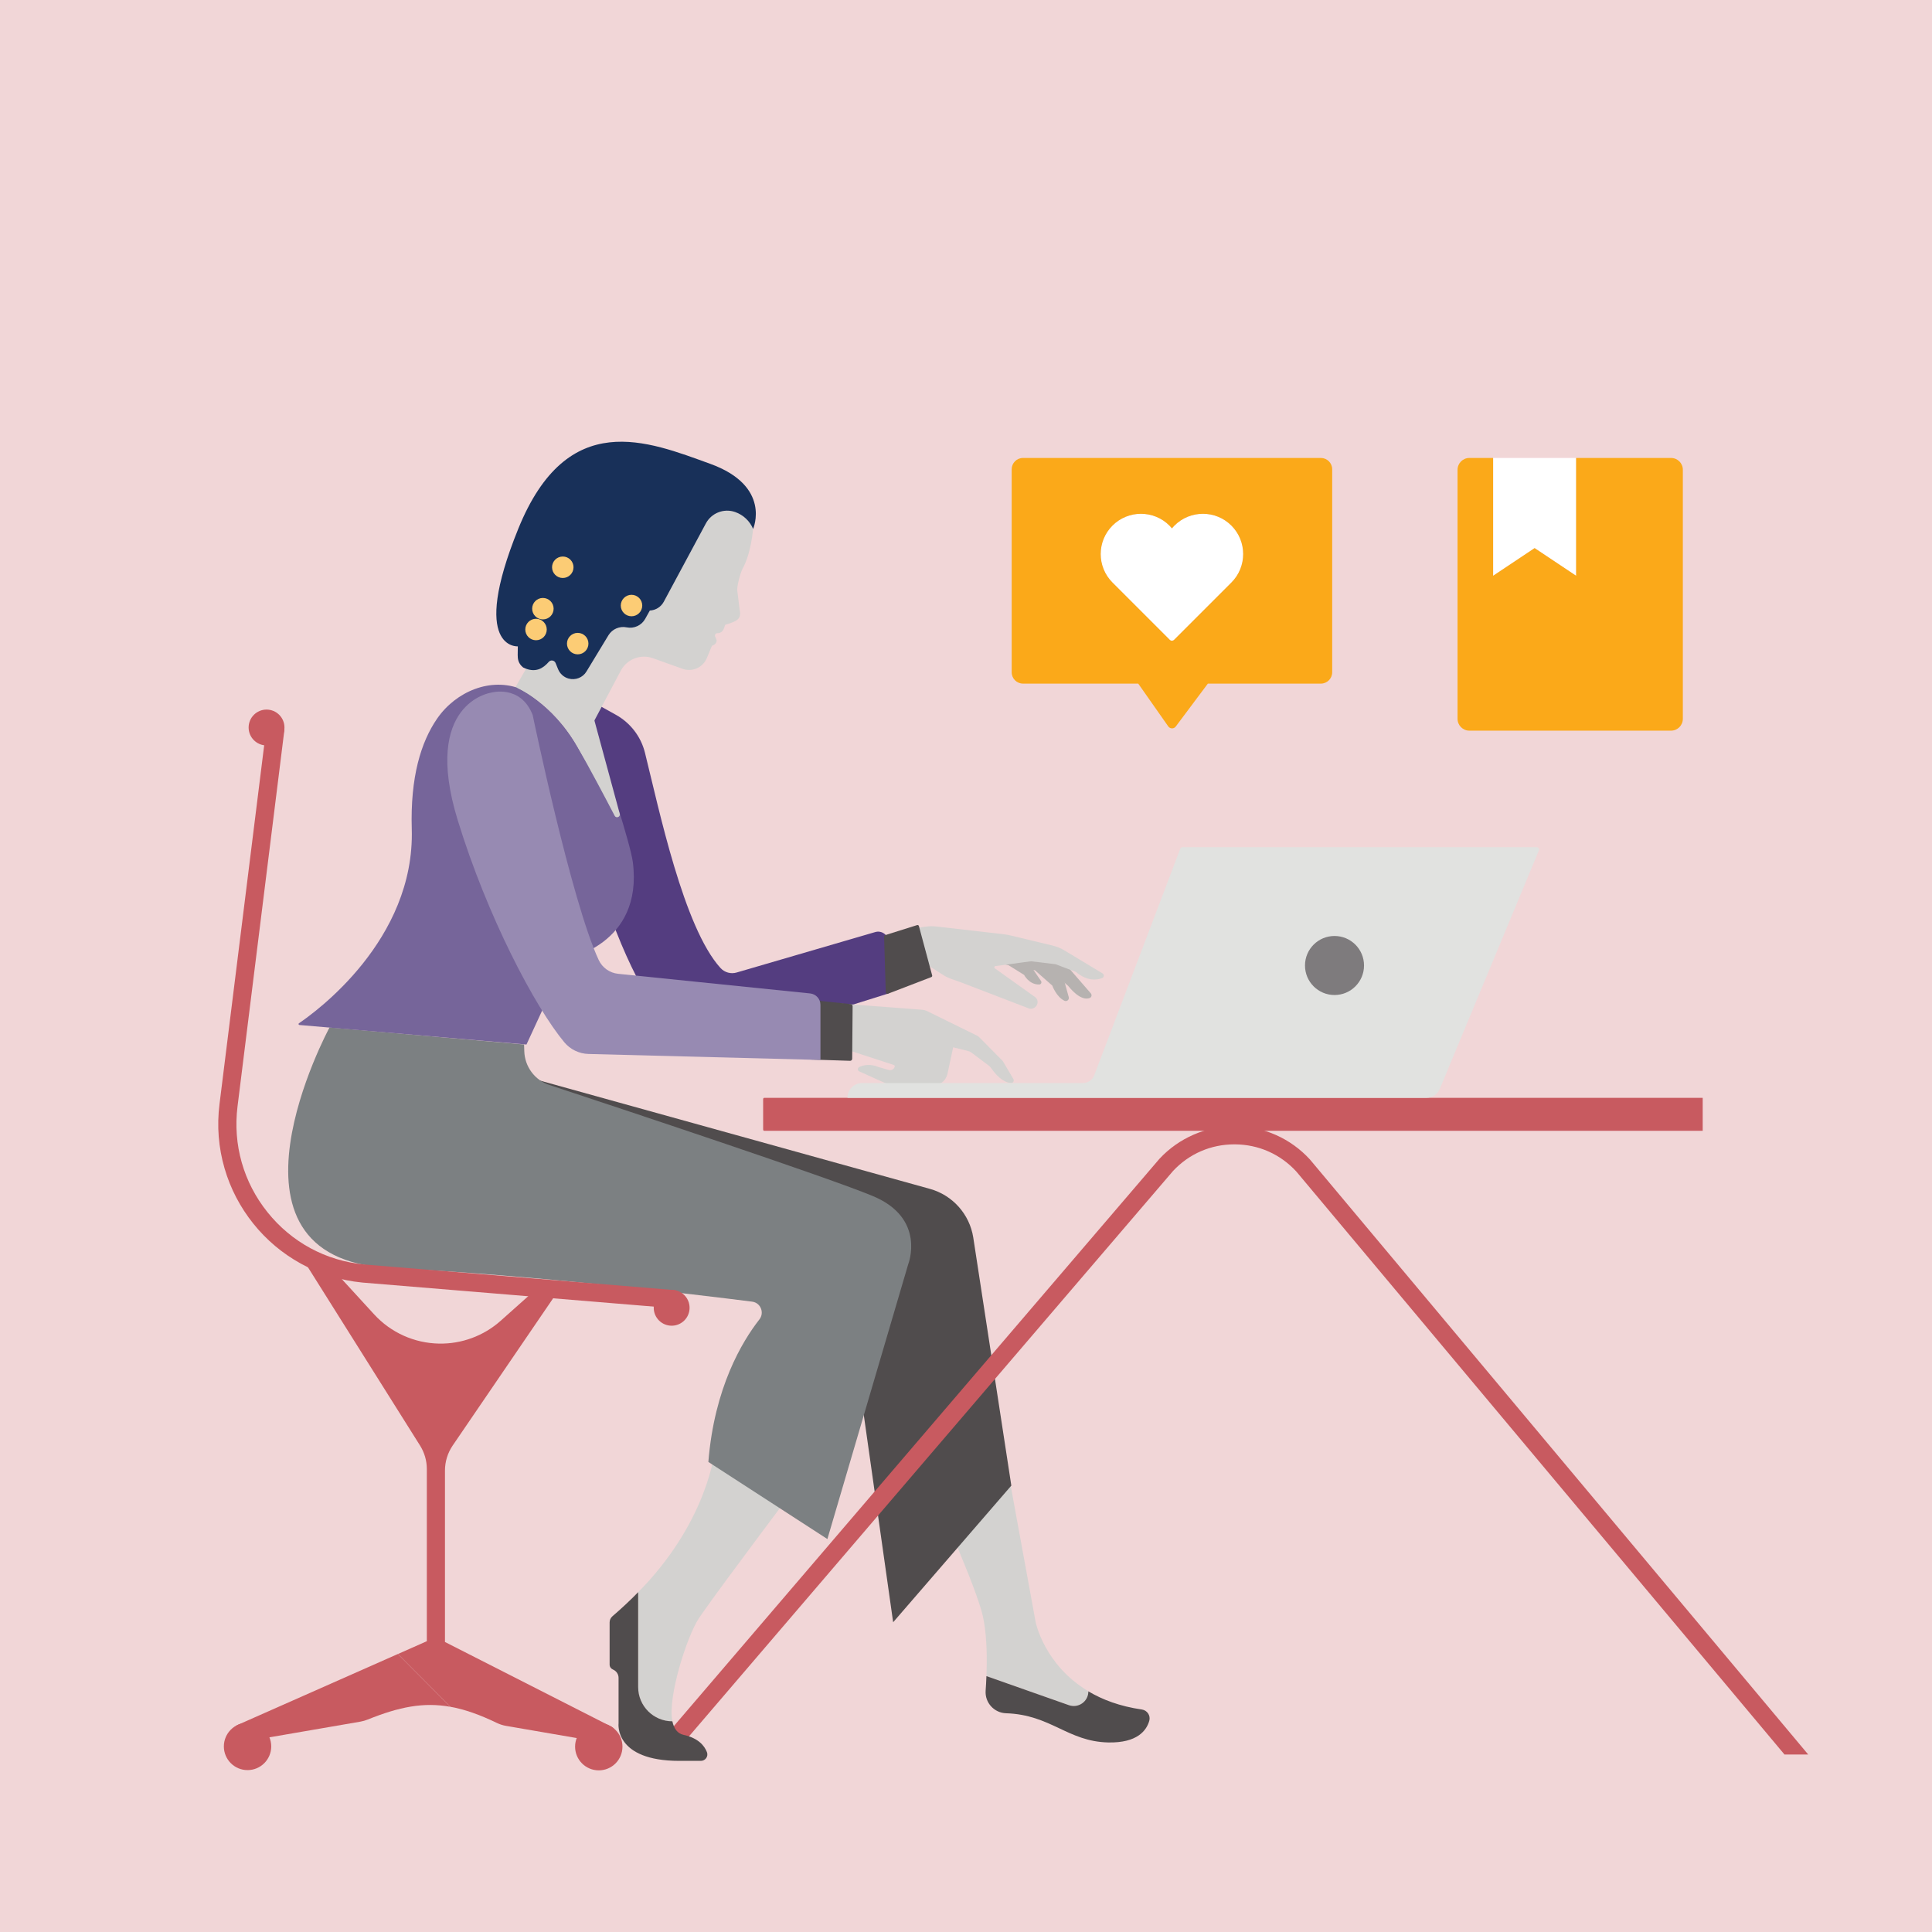 <?xml version="1.0" encoding="UTF-8"?> <!-- Generator: Adobe Illustrator 24.3.0, SVG Export Plug-In . SVG Version: 6.00 Build 0) --> <svg xmlns="http://www.w3.org/2000/svg" xmlns:xlink="http://www.w3.org/1999/xlink" version="1.1" id="Layer_1" x="0px" y="0px" viewBox="0 0 540 540" style="enable-background:new 0 0 540 540;" xml:space="preserve"> <style type="text/css"> .st0{fill:#F1D6D7;} .st1{fill:#D3D2D0;} .st2{fill:#504C4D;} .st3{fill:#C85A60;} .st4{fill:#B6B2B0;} .st5{fill:#543D80;} .st6{fill:#7C8082;} .st7{fill:#183059;} .st8{fill:#76659A;} .st9{fill:#FCCC75;} .st10{fill:#978AB2;} .st11{fill:#E1E2E0;} .st12{fill:#7E7B7D;} .st13{fill:#FFFFFF;} .st14{fill:#FBA919;} </style> <g> <rect class="st0" width="540" height="540"></rect> </g> <g> <path class="st1" d="M289.47,453.42l-0.03-0.19l-7.9-43.19l-22.12,3.69c0,0,11.91,26.09,14.89,36.43c0.28,0.96,0.51,1.99,0.7,3.07 c0.83,4.72,0.89,10.4,0.71,15.24l23.05,8.12c2.66,0.94,5.46-1.04,5.46-3.86C291.87,465.38,289.47,453.42,289.47,453.42z"></path> <path class="st2" d="M298.76,476.6l-23.05-8.12c-0.05,1.45-0.13,2.83-0.22,4.08c-0.23,3.34,2.37,6.19,5.71,6.3 c12.53,0.41,17.23,7.91,28.54,8.16c8.19,0.18,10.73-3.39,11.49-6.06c0.41-1.46-0.58-2.93-2.08-3.15 c-6.14-0.88-11.04-2.75-14.95-5.08C304.22,475.56,301.43,477.53,298.76,476.6z"></path> </g> <path class="st2" d="M144.16,300.15l115.74,32.14c6.35,1.76,11.1,7.08,12.13,13.59l10.64,69.35l-33.03,38.19l-14.18-100.09 L144.16,300.15z"></path> <path class="st3" d="M366.2,324.16l-0.07-0.08c-5.36-5.88-13-9.27-20.95-9.32c-0.05,0-0.1,0-0.16,0c-7.9,0-15.51,3.31-20.9,9.08 l-0.04,0.04L181.55,490.38h6.69l139.64-163.1c4.49-4.8,10.57-7.43,17.14-7.43c0.04,0,0.09,0,0.14,0c6.62,0.04,12.72,2.74,17.19,7.62 l136.42,162.92h6.63L366.2,324.16z"></path> <path class="st4" d="M298.03,269.75l6.86,7.9c0.37,0.43,0.21,1.1-0.32,1.3c-1.05,0.4-3.03,0.27-6.03-3.41l-4.79-4.16l-7.31-3.21 l7.75-0.95L298.03,269.75z"></path> <path class="st4" d="M281.08,269.62l8.19,1.58l4.85,4.28c0,0,1.12,3.14,3.39,4.23c0.67,0.32,1.4-0.29,1.21-1l-1.57-5.69l-7.5-6.8 L281.08,269.62z"></path> <path class="st4" d="M280.55,268.95l5.69,3.54c0,0,1.38,2.75,4.24,2.68c0.49-0.01,0.76-0.57,0.49-0.98l-2.43-3.56L280.55,268.95z"></path> <path class="st1" d="M308.17,272.07l-10.24-6.17c-1.14-0.75-2.4-1.29-3.72-1.61l-11.99-2.88c-0.46-0.11-0.93-0.19-1.4-0.25 l-19.09-2.2c-0.99-0.11-2-0.1-2.99,0.04l-2.98,0.42l3.15,10.08l4.65,2.97c1.55,0.99,2.49,1.17,5.07,2.11l18.63,7.16 c0.82,0.43,1.82,0.19,2.37-0.55c0.01-0.01,0.02-0.03,0.03-0.04c0.53-0.73,0.45-1.73-0.2-2.36l-11.36-8.11 c-0.29-0.17-0.21-0.61,0.13-0.66l9.92-1.34l6.87,0.82l5.67,2.14c3.25,2.71,5.94,2.3,7.39,1.72 C308.62,273.14,308.68,272.38,308.17,272.07z"></path> <g> <path class="st1" d="M200.02,403.84c0,0-1.11,17.25-16.87,35.95c-1.46,1.74-3.05,3.48-4.78,5.23v26.53c0,5.28,4.28,9.57,9.57,9.57 c-1.43-6.78,4.14-23.85,7.35-28.73c0.25-0.38,0.58-0.86,0.97-1.42c6.1-8.77,28.14-37.99,28.14-37.99L200.02,403.84z"></path> <path class="st2" d="M178.37,471.55v-26.53c-2.17,2.23-4.57,4.48-7.2,6.74c-0.5,0.43-0.78,1.05-0.78,1.71v11.79 c0,0.62,0.38,1.15,0.95,1.39c0.91,0.38,1.55,1.27,1.55,2.32v12.71c0,0-1.32,10.49,17.01,10.49h5.99c1.26,0,2.16-1.26,1.7-2.44 c-0.67-1.74-2.36-3.93-6.56-4.84c-1.71-0.37-2.67-1.77-3.1-3.78l0,0C182.66,481.12,178.37,476.83,178.37,471.55z"></path> </g> <g> <path class="st5" d="M201.38,270.56c-10.29-11.33-17.16-44.29-21.11-60.16c-1.12-4.52-4.07-8.36-8.14-10.62l-7.28-4.04l4.47,56.77 c15.69,44.99,29.56,40.66,29.56,40.66l49.44-15.49v-14.4c0-1.95-1.89-3.33-3.74-2.75l-38.65,11.28 C204.31,272.31,202.53,271.82,201.38,270.56z"></path> <path class="st2" d="M256.33,258.57l-8.95,2.81c-0.17,0.05-0.29,0.22-0.28,0.4l0.48,15.64c0.01,0.28,0.29,0.46,0.54,0.36 l12.18-4.68c0.19-0.07,0.3-0.28,0.24-0.48l-3.7-13.77C256.78,258.62,256.55,258.5,256.33,258.57z"></path> </g> <path class="st6" d="M92.11,287.17c0,0-34.95,64.55,16.7,67.2c41.66,2.13,85.88,7.47,101.43,9.45c2.36,0.3,3.49,3.09,2.01,4.97 c-4.79,6.12-12.6,19.05-14.26,39.83l33.27,21.55l22.6-76.84c0,0,5.05-12.76-9.83-19c-12.27-5.15-70.48-24.47-90.49-31.08 c-4.07-1.34-6.87-5.12-7-9.44l-0.06-1.87L92.11,287.17z"></path> <g> <path class="st3" d="M188.11,365.64c-0.07,0-0.14,0-0.21-0.01l-86.6-7.15c-6.1-0.59-11.9-2.37-17.22-5.3 c-5.13-2.83-9.61-6.59-13.29-11.19c-3.68-4.6-6.38-9.78-8.02-15.41c-1.7-5.84-2.18-11.88-1.42-17.96l13.09-105.13 c0.17-1.39,1.44-2.38,2.83-2.21c1.39,0.17,2.38,1.44,2.21,2.83L66.39,309.24c-1.33,10.67,1.64,21.17,8.37,29.57 c6.72,8.39,16.31,13.58,27.01,14.61l86.55,7.15c1.4,0.12,2.44,1.34,2.32,2.74C190.53,364.64,189.42,365.64,188.11,365.64z"></path> <circle class="st3" cx="74.5" cy="203.34" r="5.01"></circle> <circle class="st3" cx="187.73" cy="365.53" r="5.01"></circle> <circle class="st3" cx="69.19" cy="488.13" r="6.62"></circle> <circle class="st3" cx="167.36" cy="488.2" r="6.62"></circle> </g> <g> <path class="st1" d="M200.53,176.97c-0.5-0.01-0.84,0.5-0.64,0.96l0.3,0.67c0.39,0.83-0.33,1.7-1.19,1.87l-1.44,3.47 c-1.1,2.65-4.08,3.96-6.78,3l-8.28-2.97c-3.45-1.24-7.29,0.26-9,3.51l-7.71,14.56l-22.18-9.17l3.42-5.94 c2.28,0.6,4.75-0.12,6.34-1.93h0c0.55-0.63,1.57-0.45,1.89,0.32l0.71,1.74c0.52,1.27,1.59,2.24,2.92,2.61l0,0 c1.93,0.54,3.98-0.26,5.01-1.97l6.17-10.17c1.07-1.71,3.09-2.57,5.06-2.17h0c2.12,0,4.7-1.52,5.74-3.37l0.75-1.34 c1.64-0.08,3.12-1.01,3.9-2.46l11.77-21.9c1.57-2.92,5.03-4.27,8.16-3.18l0,0c2.29,0.8,4.12,2.53,5.05,4.75 c-0.63,6.1-2.04,9.49-2.97,11.15c-0.55,0.98-1.68,5.09-1.44,6.19l0.65,5.27c0.56,2.53-0.81,3.12-3.27,3.92l-0.76,0.24l-0.41,1.11 C202.05,176.49,201.33,176.99,200.53,176.97L200.53,176.97z"></path> <path class="st7" d="M198.46,129.62c-17.3-6.24-39.84-15.74-53.59,18.15c-13.75,33.88-0.14,32.89-0.14,32.89l-0.03,2.43 c0,0.98,0.09,2.33,1.52,3.47l0.83,0.36c2.85,1.02,4.75-0.12,6.34-1.93h0c0.55-0.63,1.57-0.45,1.89,0.32l0.71,1.74 c0.52,1.27,1.59,2.24,2.92,2.61l0,0c1.93,0.54,3.98-0.26,5.01-1.97l6.17-10.17c1.07-1.71,3.09-2.57,5.06-2.17h0 c2.06,0.42,4.16-0.54,5.18-2.37l1.3-2.33c1.64-0.08,3.12-1.01,3.9-2.46l11.77-21.9c1.57-2.92,5.03-4.27,8.16-3.18l0,0 c2.29,0.8,4.12,2.53,5.05,4.75c0-0.03,0.01-0.05,0.01-0.08C210.51,147.77,215.75,135.86,198.46,129.62z"></path> </g> <g> <path class="st8" d="M144.13,192.05l1.6,0.58c-8.53-3.48-18.33,0.63-23.57,8.25c-4.49,6.53-7.5,16.27-7.07,30.82 c0.91,31.09-26.93,51.2-31.53,54.3c-0.21,0.14-0.12,0.46,0.13,0.49l63.46,5.46l11.06-23.96c0,0,21.64-3.78,18.67-27.03 c-0.34-2.67-2.41-9.64-3.64-13.66c-3.19-6.25-6.82-9.75-11.77-18.48C154.27,196.16,144.13,192.05,144.13,192.05z"></path> <path class="st1" d="M165.8,200.13l-19.91-7.44c-0.08-0.03-0.19-0.23-0.27-0.26l-1.51-0.39c0,0,10.16,4.11,17.34,16.78 c3.51,6.18,7.3,13.33,10.35,19.19c0.42,0.81,1.66,0.33,1.42-0.56L165.8,200.13z"></path> </g> <g> <path class="st3" d="M138.84,481.55c0.83,0.4,1.71,0.69,2.62,0.84l26.93,4.64c0.4,0.23,0.83,0.34,1.26,0.34 c0.88,0,1.74-0.46,2.21-1.28c0.7-1.22,0.28-2.77-0.94-3.47l-46.55-23.68v-47.92c0-2.49,0.75-4.92,2.15-6.98l28.4-41.63 c0.79-1.16,0.49-2.74-0.67-3.53c-1.16-0.79-2.74-0.49-3.53,0.67l-10.77,9.6c-4.74,4.23-10.9,6.51-17.25,6.39l0,0 c-6.91-0.13-13.47-3.08-18.14-8.18L90.9,352.45c-0.75-1.19-2.32-1.54-3.5-0.79c-1.19,0.75-3.12-0.3-2.37,0.89l32.36,51.46 c1.25,1.98,1.91,4.26,1.91,6.6v48.11l-8.08,3.58l14.69,14.76C129.87,477.77,134.05,479.24,138.84,481.55z"></path> <path class="st3" d="M65.14,485.39c0.4,0.98,1.35,1.57,2.35,1.57c0.32,0,0.65-0.06,0.97-0.19l32.29-5.57 c0.68-0.12,1.35-0.31,1.99-0.57c8.82-3.55,15.61-4.93,23.15-3.57l-14.69-14.76l-44.69,19.78C65.22,482.61,64.6,484.1,65.14,485.39z "></path> </g> <path class="st3" d="M475.54,306.85h-17.89H213.58c-0.15,0-0.28,0.18-0.28,0.41v8.4c0,0.23,0.13,0.41,0.28,0.41h250.05h11.91h0.37 v-9.22H475.54z"></path> <circle class="st9" cx="149.82" cy="175.95" r="3"></circle> <circle class="st9" cx="151.74" cy="170.13" r="3"></circle> <circle class="st9" cx="157.3" cy="158.55" r="3"></circle> <circle class="st9" cx="161.47" cy="179.89" r="3"></circle> <circle class="st9" cx="176.51" cy="169.25" r="3"></circle> <path class="st1" d="M283.24,301.59l-2.8-4.76c-0.11-0.18-0.24-0.35-0.39-0.5l-6.31-6.39c-0.21-0.21-0.45-0.38-0.72-0.51l-13.64-6.7 c-0.12-0.06-0.23-0.12-0.36-0.18l-0.01-0.01l0,0c-0.4-0.17-0.83-0.28-1.27-0.31l-24.07-1.82l0.84,12.26l15.31,4.99 c0.2,0.06,0.31,0.27,0.26,0.48c-0.2,0.71-0.95,1.12-1.66,0.92l-2.76-0.79c-2.54-1.05-4.44-0.55-5.53-0.01 c-0.49,0.25-0.48,0.96,0.03,1.19l10.27,4.64c0.89,0.4,1.94,0.18,2.6-0.55l0.26-0.25l3.08,1.17c0.01,0,0.01,0.01,0.02,0.01l0.01,0 l0,0c0.32,0.11,0.65,0.16,0.99,0.14c0.98-0.08,1.82-0.76,2.35-1.79l1.96,0.18c0.12,0.01,0.24,0.01,0.37,0 c1.44-0.11,2.56-1.53,2.88-3.43c0,0,0,0,0-0.01l1.46-6.84l4.21,1.05c0.33,0.08,0.65,0.23,0.92,0.44l4.87,3.67 c0.22,0.17,0.41,0.37,0.57,0.59c2.27,3.32,4.3,4.13,5.56,4.25C283.13,302.8,283.55,302.13,283.24,301.59z"></path> <path class="st2" d="M237.8,280.65l-12.15-1.26l-0.13,16.72l12.08,0.39c0.32,0.01,0.59-0.25,0.59-0.57l0.12-14.71 C238.32,280.93,238.1,280.68,237.8,280.65z"></path> <path class="st10" d="M172.77,272.18c-2.36-0.24-4.43-1.71-5.43-3.86c-7.66-16.43-18.45-68.46-18.45-68.46 c-3.4-8.7-11.72-6.24-11.72-6.24s-19.28,2.84-9.26,35.54c8.29,27.06,21.66,52.37,29.81,62.15c1.68,2.02,4.15,3.21,6.77,3.28 l64.83,1.67v-15.4c0-1.64-1.24-3.02-2.88-3.19L172.77,272.18z"></path> <g> <path class="st11" d="M429.52,236.79h-99.01c-0.28,0-0.52,0.17-0.62,0.43l-24.05,63.32c-0.5,1.31-1.75,2.17-3.15,2.17h-61.7 c-2.28,0-4.12,1.84-4.12,4.12l0,0h161.87c1.61,0,3.06-0.97,3.67-2.45l27.72-66.69C430.31,237.25,429.98,236.79,429.52,236.79z"></path> <circle class="st12" cx="373" cy="269.86" r="8.25"></circle> </g> <polygon class="st13" points="428.94,153.19 440.54,160.93 440.54,128 417.34,128 417.34,160.93 "></polygon> <path class="st14" d="M467.05,128h-26.52v0v32.93l-11.6-7.73l-11.6,7.73V128v0h-6.63c-1.83,0-3.31,1.48-3.31,3.31v69.6 c0,1.83,1.48,3.31,3.31,3.31h56.35c1.83,0,3.31-1.48,3.31-3.31v-69.6C470.37,129.48,468.89,128,467.05,128z"></path> <g> <path class="st13" d="M344.18,162.82c4.39-4.39,4.39-11.53,0-15.92c-4.39-4.39-11.53-4.39-15.92,0c-0.24,0.24-0.48,0.5-0.7,0.77 c-0.22-0.27-0.46-0.52-0.7-0.77c-4.39-4.39-11.53-4.39-15.92,0c-4.39,4.39-4.39,11.53,0,15.92l16.01,16.01 c0.17,0.17,0.39,0.25,0.61,0.25c0.22,0,0.44-0.08,0.61-0.25L344.18,162.82z"></path> <path class="st14" d="M369.18,128h-83.25c-1.75,0-3.16,1.42-3.16,3.16v56.75c0,1.75,1.42,3.16,3.16,3.16h32.21l8.39,11.96 c0.51,0.72,1.57,0.74,2.1,0.03l8.97-11.99h31.59c1.75,0,3.16-1.42,3.16-3.16v-56.75C372.35,129.42,370.93,128,369.18,128z M326.95,178.83l-16.01-16.01c-4.39-4.39-4.39-11.53,0-15.92c4.39-4.39,11.53-4.39,15.92,0c0.24,0.24,0.48,0.5,0.7,0.77 c0.22-0.27,0.46-0.52,0.7-0.77c4.39-4.39,11.53-4.39,15.92,0c4.39,4.39,4.39,11.53,0,15.92l-16.01,16.01 c-0.17,0.17-0.39,0.25-0.61,0.25C327.34,179.09,327.11,179,326.95,178.83z"></path> </g> </svg> 